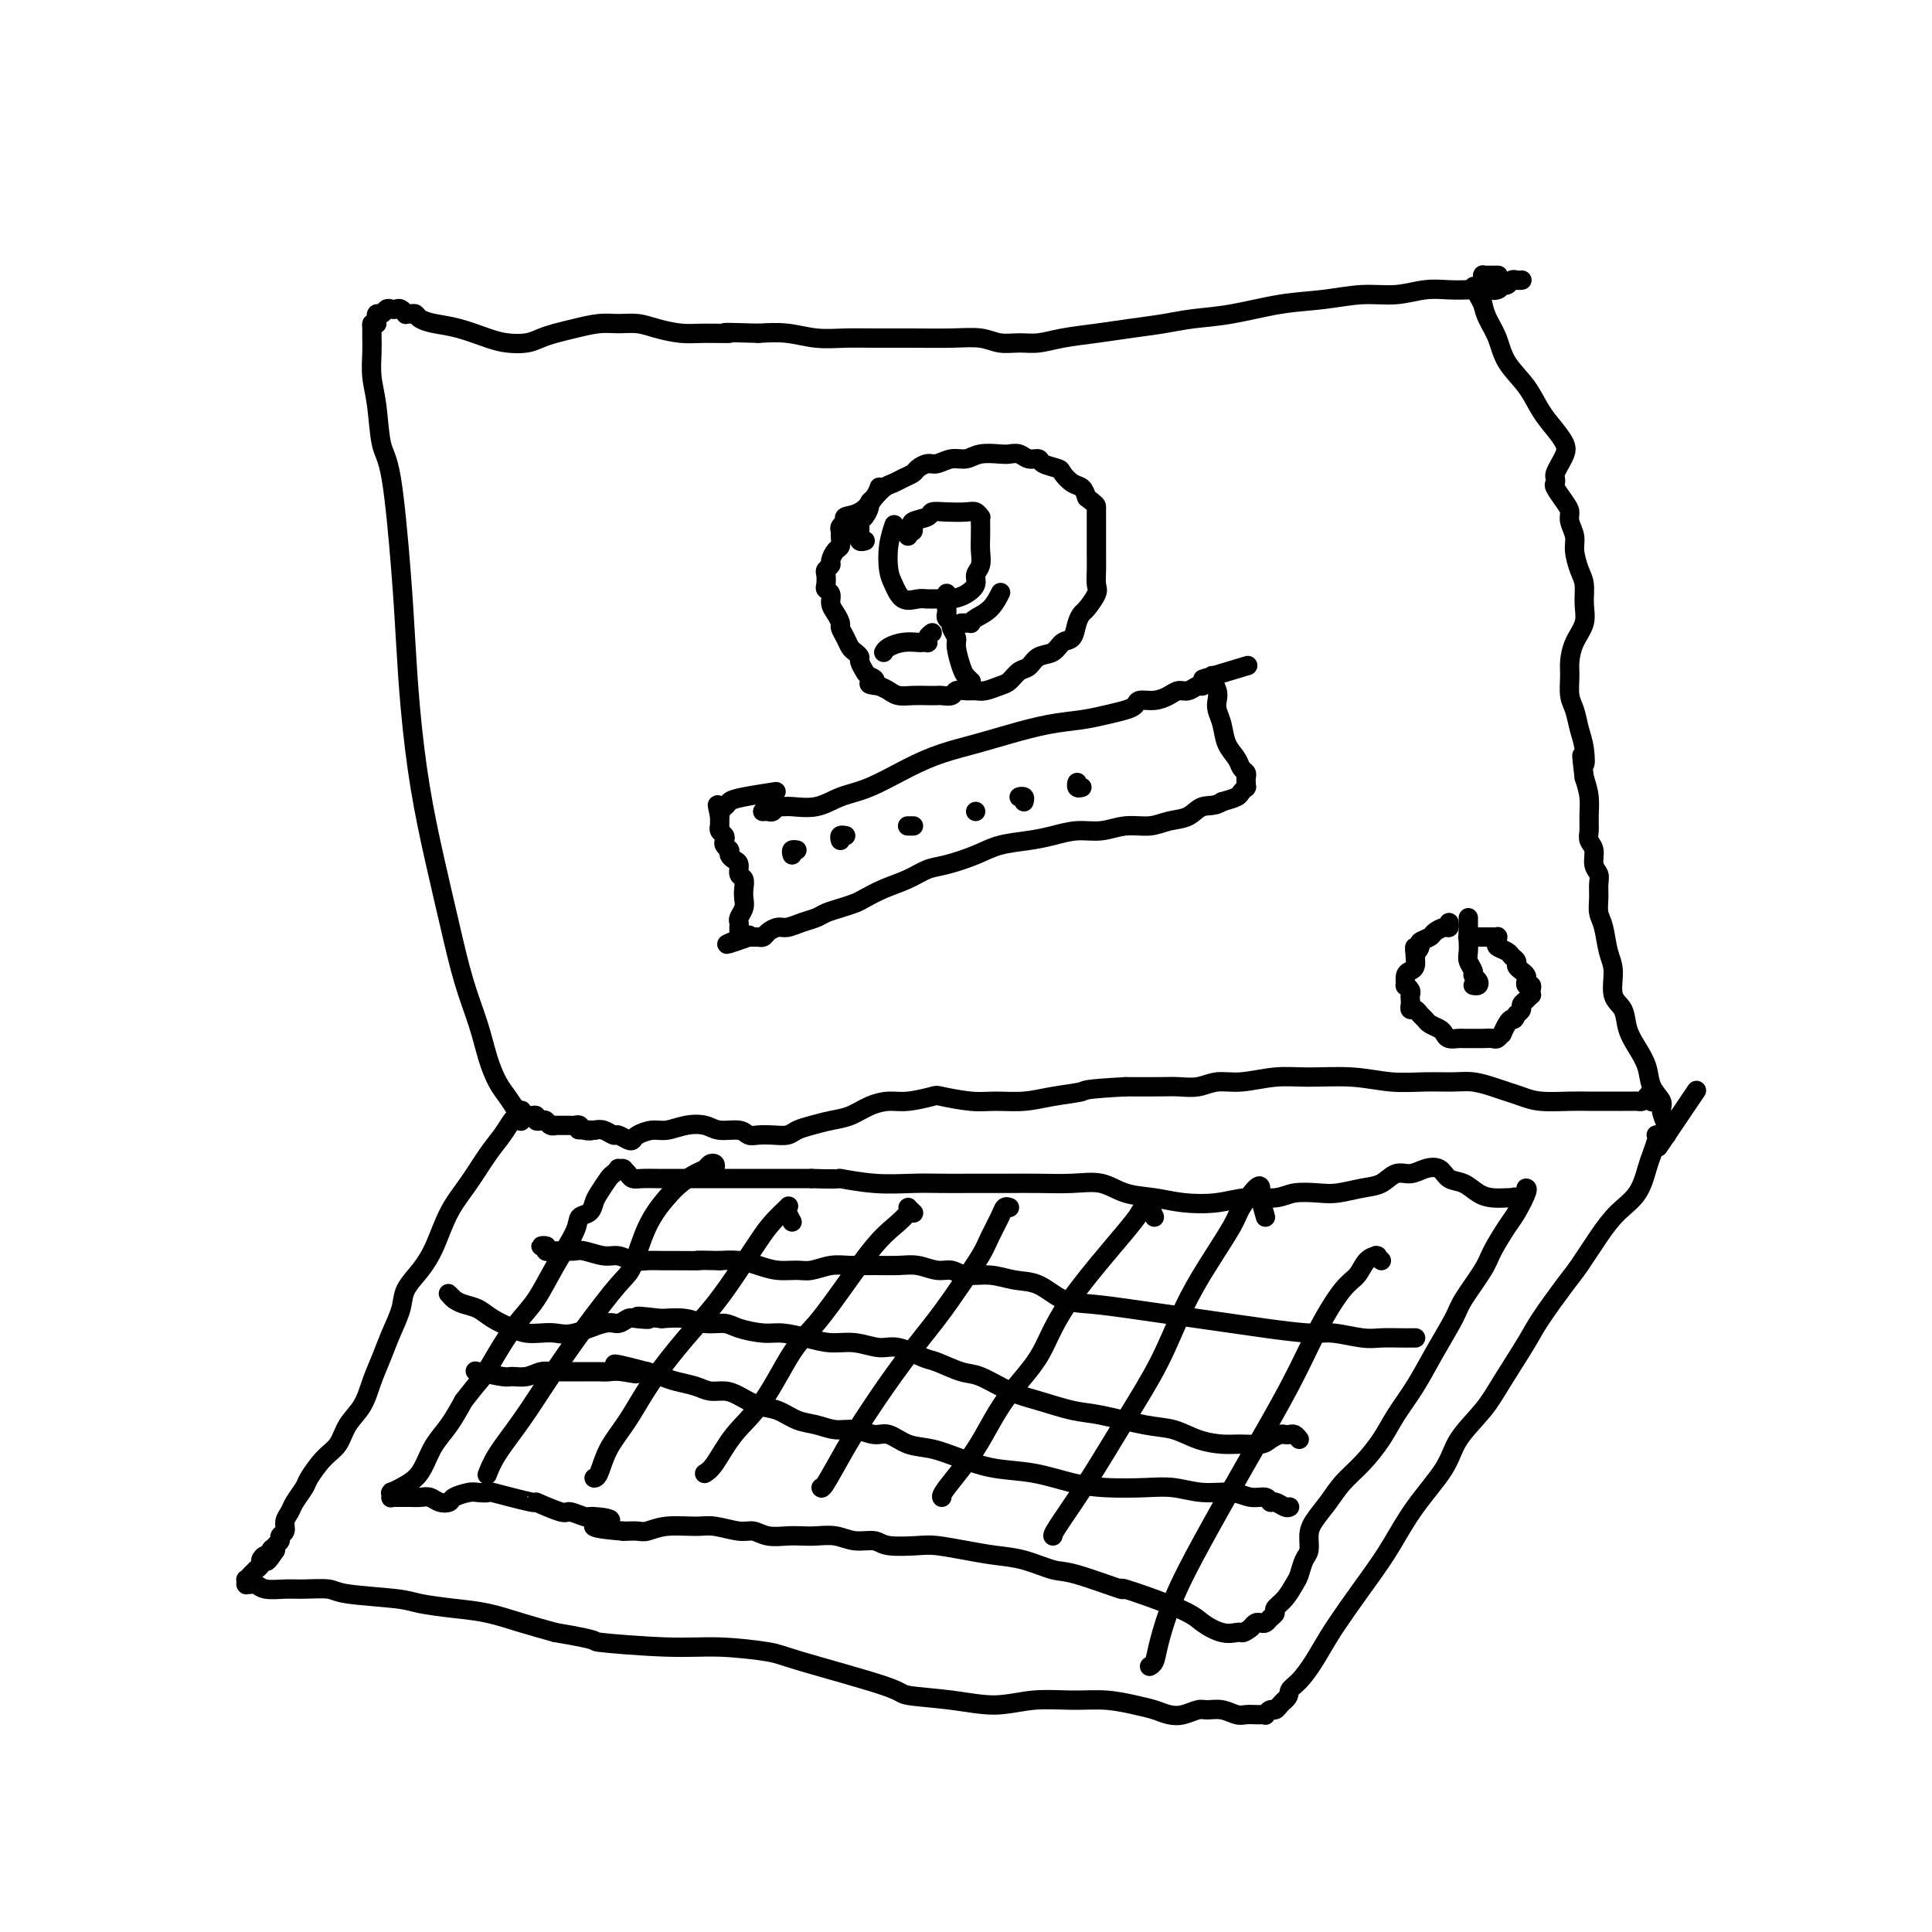 <svg viewBox='0 0 400 400' version='1.1' xmlns='http://www.w3.org/2000/svg' xmlns:xlink='http://www.w3.org/1999/xlink'><g fill='none' stroke='#000000' stroke-width='4' stroke-linecap='round' stroke-linejoin='round'><path d='M315,58c0.089,-0.009 0.178,-0.017 0,0c-0.178,0.017 -0.623,0.061 -1,0c-0.377,-0.061 -0.684,-0.227 -1,0c-0.316,0.227 -0.639,0.845 -1,1c-0.361,0.155 -0.759,-0.154 -1,0c-0.241,0.154 -0.324,0.772 -1,1c-0.676,0.228 -1.946,0.065 -3,0c-1.054,-0.065 -1.892,-0.032 -3,0c-1.108,0.032 -2.484,0.064 -4,0c-1.516,-0.064 -3.170,-0.226 -5,0c-1.830,0.226 -3.834,0.838 -6,1c-2.166,0.162 -4.493,-0.125 -7,0c-2.507,0.125 -5.193,0.663 -8,1c-2.807,0.337 -5.736,0.471 -9,1c-3.264,0.529 -6.863,1.451 -10,2c-3.137,0.549 -5.812,0.724 -8,1c-2.188,0.276 -3.891,0.652 -6,1c-2.109,0.348 -4.626,0.667 -7,1c-2.374,0.333 -4.606,0.679 -7,1c-2.394,0.321 -4.950,0.618 -7,1c-2.050,0.382 -3.595,0.848 -5,1c-1.405,0.152 -2.669,-0.012 -4,0c-1.331,0.012 -2.728,0.199 -4,0c-1.272,-0.199 -2.418,-0.786 -4,-1c-1.582,-0.214 -3.601,-0.056 -6,0c-2.399,0.056 -5.179,0.011 -8,0c-2.821,-0.011 -5.684,0.011 -8,0c-2.316,-0.011 -4.085,-0.054 -6,0c-1.915,0.054 -3.977,0.207 -6,0c-2.023,-0.207 -4.007,-0.773 -6,-1c-1.993,-0.227 -3.997,-0.113 -6,0'/><path d='M157,69c-10.091,-0.306 -6.320,-0.072 -6,0c0.320,0.072 -2.812,-0.019 -5,0c-2.188,0.019 -3.430,0.148 -5,0c-1.570,-0.148 -3.466,-0.573 -5,-1c-1.534,-0.427 -2.707,-0.858 -4,-1c-1.293,-0.142 -2.706,0.003 -4,0c-1.294,-0.003 -2.470,-0.155 -4,0c-1.530,0.155 -3.413,0.616 -5,1c-1.587,0.384 -2.876,0.689 -4,1c-1.124,0.311 -2.081,0.627 -3,1c-0.919,0.373 -1.800,0.805 -3,1c-1.200,0.195 -2.721,0.155 -4,0c-1.279,-0.155 -2.318,-0.423 -4,-1c-1.682,-0.577 -4.009,-1.461 -6,-2c-1.991,-0.539 -3.648,-0.733 -5,-1c-1.352,-0.267 -2.400,-0.606 -3,-1c-0.600,-0.394 -0.752,-0.841 -1,-1c-0.248,-0.159 -0.591,-0.029 -1,0c-0.409,0.029 -0.883,-0.045 -1,0c-0.117,0.045 0.123,0.207 0,0c-0.123,-0.207 -0.610,-0.783 -1,-1c-0.390,-0.217 -0.683,-0.073 -1,0c-0.317,0.073 -0.659,0.076 -1,0c-0.341,-0.076 -0.680,-0.230 -1,0c-0.320,0.230 -0.622,0.845 -1,1c-0.378,0.155 -0.833,-0.151 -1,0c-0.167,0.151 -0.045,0.759 0,1c0.045,0.241 0.012,0.116 0,0c-0.012,-0.116 -0.003,-0.224 0,0c0.003,0.224 0.001,0.778 0,1c-0.001,0.222 -0.000,0.111 0,0'/><path d='M78,67c-0.691,0.403 -0.917,-0.088 -1,0c-0.083,0.088 -0.022,0.756 0,1c0.022,0.244 0.006,0.065 0,0c-0.006,-0.065 -0.002,-0.018 0,0c0.002,0.018 0.000,0.005 0,0c-0.000,-0.005 -0.000,-0.001 0,0c0.000,0.001 0.000,0.001 0,0c-0.000,-0.001 -0.000,-0.001 0,0c0.000,0.001 0.000,0.004 0,0c-0.000,-0.004 -0.000,-0.013 0,0c0.000,0.013 0.000,0.049 0,0c-0.000,-0.049 -0.001,-0.184 0,0c0.001,0.184 0.003,0.688 0,1c-0.003,0.312 -0.013,0.433 0,1c0.013,0.567 0.048,1.581 0,3c-0.048,1.419 -0.178,3.245 0,5c0.178,1.755 0.664,3.440 1,6c0.336,2.560 0.523,5.997 1,8c0.477,2.003 1.243,2.573 2,7c0.757,4.427 1.504,12.709 2,19c0.496,6.291 0.741,10.589 1,15c0.259,4.411 0.533,8.935 1,14c0.467,5.065 1.126,10.670 2,16c0.874,5.330 1.963,10.385 3,15c1.037,4.615 2.021,8.790 3,13c0.979,4.210 1.953,8.454 3,12c1.047,3.546 2.167,6.395 3,9c0.833,2.605 1.378,4.966 2,7c0.622,2.034 1.321,3.740 2,5c0.679,1.260 1.337,2.074 2,3c0.663,0.926 1.332,1.963 2,3'/><path d='M107,230c1.702,4.177 0.456,1.118 0,0c-0.456,-1.118 -0.122,-0.296 0,0c0.122,0.296 0.033,0.065 0,0c-0.033,-0.065 -0.009,0.035 0,0c0.009,-0.035 0.002,-0.206 0,0c-0.002,0.206 -0.001,0.787 0,1c0.001,0.213 0.000,0.057 0,0c-0.000,-0.057 -0.000,-0.015 0,0c0.000,0.015 0.000,0.004 0,0c-0.000,-0.004 -0.000,-0.001 0,0c0.000,0.001 0.000,0.000 0,0c-0.000,-0.000 -0.000,-0.000 0,0c0.000,0.000 0.000,0.000 0,0c-0.000,-0.000 -0.000,-0.000 0,0c0.000,0.000 0.000,0.000 0,0c-0.000,-0.000 -0.000,-0.000 0,0c0.000,0.000 0.000,0.000 0,0c-0.000,-0.000 -0.000,-0.000 0,0c0.000,0.000 0.000,0.000 0,0c-0.000,-0.000 -0.000,-0.000 0,0c0.000,0.000 0.000,0.000 0,0c-0.000,-0.000 -0.000,-0.000 0,0c0.000,0.000 0.000,0.000 0,0c-0.000,-0.000 -0.000,-0.000 0,0c0.000,0.000 0.000,0.000 0,0c-0.000,-0.000 -0.000,-0.000 0,0c0.000,0.000 0.000,0.000 0,0c0.000,-0.000 -0.000,-0.000 0,0c0.000,0.000 0.000,0.000 0,0c0.000,-0.000 -0.000,0.000 0,0c0.000,0.000 0.000,0.000 0,0'/><path d='M107,231c0.000,0.155 0.001,0.041 0,0c-0.001,-0.041 -0.003,-0.010 0,0c0.003,0.010 0.009,-0.003 0,0c-0.009,0.003 -0.035,0.021 0,0c0.035,-0.021 0.131,-0.082 0,0c-0.131,0.082 -0.489,0.308 -1,1c-0.511,0.692 -1.176,1.850 -2,3c-0.824,1.150 -1.809,2.292 -3,4c-1.191,1.708 -2.589,3.983 -4,6c-1.411,2.017 -2.835,3.777 -4,6c-1.165,2.223 -2.069,4.908 -3,7c-0.931,2.092 -1.887,3.591 -3,5c-1.113,1.409 -2.381,2.728 -3,4c-0.619,1.272 -0.587,2.496 -1,4c-0.413,1.504 -1.269,3.286 -2,5c-0.731,1.714 -1.336,3.358 -2,5c-0.664,1.642 -1.388,3.281 -2,5c-0.612,1.719 -1.113,3.518 -2,5c-0.887,1.482 -2.159,2.647 -3,4c-0.841,1.353 -1.251,2.894 -2,4c-0.749,1.106 -1.835,1.777 -3,3c-1.165,1.223 -2.407,2.999 -3,4c-0.593,1.001 -0.536,1.228 -1,2c-0.464,0.772 -1.449,2.091 -2,3c-0.551,0.909 -0.668,1.409 -1,2c-0.332,0.591 -0.877,1.271 -1,2c-0.123,0.729 0.177,1.505 0,2c-0.177,0.495 -0.831,0.710 -1,1c-0.169,0.290 0.147,0.655 0,1c-0.147,0.345 -0.756,0.670 -1,1c-0.244,0.330 -0.122,0.665 0,1'/><path d='M57,321c-3.023,4.577 -1.579,1.019 -1,0c0.579,-1.019 0.295,0.502 0,1c-0.295,0.498 -0.600,-0.025 -1,0c-0.400,0.025 -0.896,0.599 -1,1c-0.104,0.401 0.183,0.628 0,1c-0.183,0.372 -0.838,0.888 -1,1c-0.162,0.112 0.167,-0.181 0,0c-0.167,0.181 -0.829,0.837 -1,1c-0.171,0.163 0.150,-0.167 0,0c-0.150,0.167 -0.772,0.829 -1,1c-0.228,0.171 -0.061,-0.150 0,0c0.061,0.150 0.016,0.772 0,1c-0.016,0.228 -0.004,0.061 0,0c0.004,-0.061 0.000,-0.016 0,0c-0.000,0.016 0.003,0.005 0,0c-0.003,-0.005 -0.012,-0.002 0,0c0.012,0.002 0.046,0.004 0,0c-0.046,-0.004 -0.172,-0.015 0,0c0.172,0.015 0.641,0.057 1,0c0.359,-0.057 0.607,-0.212 1,0c0.393,0.212 0.931,0.792 2,1c1.069,0.208 2.671,0.045 4,0c1.329,-0.045 2.386,0.029 4,0c1.614,-0.029 3.784,-0.162 5,0c1.216,0.162 1.478,0.620 4,1c2.522,0.380 7.306,0.682 10,1c2.694,0.318 3.299,0.651 5,1c1.701,0.349 4.497,0.712 7,1c2.503,0.288 4.712,0.501 7,1c2.288,0.499 4.654,1.286 7,2c2.346,0.714 4.673,1.357 7,2'/><path d='M115,338c10.609,1.781 7.132,1.734 9,2c1.868,0.266 9.079,0.845 14,1c4.921,0.155 7.550,-0.113 11,0c3.450,0.113 7.722,0.607 10,1c2.278,0.393 2.564,0.684 7,2c4.436,1.316 13.023,3.655 17,5c3.977,1.345 3.345,1.695 5,2c1.655,0.305 5.595,0.564 9,1c3.405,0.436 6.273,1.048 9,1c2.727,-0.048 5.314,-0.756 8,-1c2.686,-0.244 5.471,-0.023 8,0c2.529,0.023 4.802,-0.150 7,0c2.198,0.150 4.322,0.625 6,1c1.678,0.375 2.910,0.651 4,1c1.090,0.349 2.038,0.772 3,1c0.962,0.228 1.938,0.261 3,0c1.062,-0.261 2.210,-0.816 3,-1c0.790,-0.184 1.223,0.003 2,0c0.777,-0.003 1.896,-0.197 3,0c1.104,0.197 2.191,0.785 3,1c0.809,0.215 1.340,0.058 2,0c0.660,-0.058 1.449,-0.016 2,0c0.551,0.016 0.865,0.005 1,0c0.135,-0.005 0.092,-0.005 0,0c-0.092,0.005 -0.232,0.016 0,0c0.232,-0.016 0.836,-0.060 1,0c0.164,0.060 -0.111,0.223 0,0c0.111,-0.223 0.607,-0.833 1,-1c0.393,-0.167 0.683,0.109 1,0c0.317,-0.109 0.662,-0.603 1,-1c0.338,-0.397 0.669,-0.699 1,-1'/><path d='M266,352c1.072,-0.844 0.753,-1.455 1,-2c0.247,-0.545 1.059,-1.026 2,-2c0.941,-0.974 2.011,-2.442 3,-4c0.989,-1.558 1.896,-3.208 3,-5c1.104,-1.792 2.404,-3.728 4,-6c1.596,-2.272 3.489,-4.882 5,-7c1.511,-2.118 2.642,-3.745 4,-6c1.358,-2.255 2.945,-5.138 5,-8c2.055,-2.862 4.578,-5.704 6,-8c1.422,-2.296 1.743,-4.046 3,-6c1.257,-1.954 3.450,-4.113 5,-6c1.550,-1.887 2.458,-3.503 4,-6c1.542,-2.497 3.717,-5.875 5,-8c1.283,-2.125 1.672,-2.998 3,-5c1.328,-2.002 3.595,-5.132 5,-7c1.405,-1.868 1.949,-2.475 3,-4c1.051,-1.525 2.610,-3.969 4,-6c1.390,-2.031 2.611,-3.651 4,-5c1.389,-1.349 2.947,-2.428 4,-4c1.053,-1.572 1.602,-3.637 2,-5c0.398,-1.363 0.645,-2.026 1,-3c0.355,-0.974 0.817,-2.261 1,-3c0.183,-0.739 0.088,-0.930 0,-1c-0.088,-0.070 -0.167,-0.019 0,0c0.167,0.019 0.581,0.005 1,0c0.419,-0.005 0.844,-0.001 1,0c0.156,0.001 0.042,0.000 0,0c-0.042,-0.000 -0.011,-0.000 0,0c0.011,0.000 0.003,0.000 0,0c-0.003,-0.000 -0.002,-0.000 0,0'/><path d='M345,235c12.221,-18.100 3.275,-4.849 0,0c-3.275,4.849 -0.877,1.295 0,0c0.877,-1.295 0.235,-0.333 0,0c-0.235,0.333 -0.063,0.037 0,0c0.063,-0.037 0.018,0.185 0,0c-0.018,-0.185 -0.009,-0.777 0,-1c0.009,-0.223 0.018,-0.075 0,0c-0.018,0.075 -0.064,0.079 0,0c0.064,-0.079 0.239,-0.239 0,-1c-0.239,-0.761 -0.893,-2.121 -1,-3c-0.107,-0.879 0.332,-1.277 0,-2c-0.332,-0.723 -1.436,-1.772 -2,-3c-0.564,-1.228 -0.590,-2.633 -1,-4c-0.410,-1.367 -1.205,-2.694 -2,-4c-0.795,-1.306 -1.589,-2.592 -2,-4c-0.411,-1.408 -0.439,-2.940 -1,-4c-0.561,-1.060 -1.657,-1.648 -2,-3c-0.343,-1.352 0.066,-3.467 0,-5c-0.066,-1.533 -0.606,-2.483 -1,-4c-0.394,-1.517 -0.640,-3.600 -1,-5c-0.360,-1.400 -0.832,-2.117 -1,-3c-0.168,-0.883 -0.030,-1.931 0,-3c0.030,-1.069 -0.048,-2.159 0,-3c0.048,-0.841 0.223,-1.432 0,-2c-0.223,-0.568 -0.845,-1.113 -1,-2c-0.155,-0.887 0.155,-2.116 0,-3c-0.155,-0.884 -0.776,-1.422 -1,-2c-0.224,-0.578 -0.050,-1.196 0,-2c0.050,-0.804 -0.025,-1.793 0,-3c0.025,-1.207 0.150,-2.630 0,-4c-0.150,-1.370 -0.575,-2.685 -1,-4'/><path d='M328,161c-0.941,-7.509 -0.294,-3.781 0,-3c0.294,0.781 0.237,-1.383 0,-3c-0.237,-1.617 -0.652,-2.686 -1,-4c-0.348,-1.314 -0.627,-2.872 -1,-4c-0.373,-1.128 -0.838,-1.827 -1,-3c-0.162,-1.173 -0.019,-2.820 0,-4c0.019,-1.180 -0.085,-1.895 0,-3c0.085,-1.105 0.360,-2.602 1,-4c0.640,-1.398 1.646,-2.699 2,-4c0.354,-1.301 0.058,-2.602 0,-4c-0.058,-1.398 0.124,-2.892 0,-4c-0.124,-1.108 -0.555,-1.830 -1,-3c-0.445,-1.170 -0.906,-2.787 -1,-4c-0.094,-1.213 0.177,-2.020 0,-3c-0.177,-0.980 -0.804,-2.132 -1,-3c-0.196,-0.868 0.039,-1.451 0,-2c-0.039,-0.549 -0.351,-1.063 -1,-2c-0.649,-0.937 -1.635,-2.295 -2,-3c-0.365,-0.705 -0.108,-0.755 0,-1c0.108,-0.245 0.069,-0.684 0,-1c-0.069,-0.316 -0.167,-0.510 0,-1c0.167,-0.490 0.600,-1.277 1,-2c0.400,-0.723 0.769,-1.382 1,-2c0.231,-0.618 0.325,-1.196 0,-2c-0.325,-0.804 -1.070,-1.835 -2,-3c-0.930,-1.165 -2.046,-2.465 -3,-4c-0.954,-1.535 -1.747,-3.306 -3,-5c-1.253,-1.694 -2.965,-3.310 -4,-5c-1.035,-1.690 -1.394,-3.455 -2,-5c-0.606,-1.545 -1.459,-2.870 -2,-4c-0.541,-1.130 -0.771,-2.065 -1,-3'/><path d='M307,63c-2.917,-5.426 -1.710,-3.492 -1,-3c0.710,0.492 0.922,-0.456 1,-1c0.078,-0.544 0.021,-0.682 0,-1c-0.021,-0.318 -0.006,-0.817 0,-1c0.006,-0.183 0.001,-0.049 0,0c-0.001,0.049 -0.000,0.013 0,0c0.000,-0.013 0.000,-0.004 0,0c-0.000,0.004 -0.000,0.001 0,0c0.000,-0.001 0.000,-0.000 0,0c-0.000,0.000 -0.000,0.000 0,0c0.000,-0.000 0.000,-0.000 0,0c-0.000,0.000 -0.001,0.000 0,0c0.001,-0.000 0.002,-0.000 0,0c-0.002,0.000 -0.007,0.000 0,0c0.007,-0.000 0.027,-0.000 0,0c-0.027,0.000 -0.100,0.000 0,0c0.100,-0.000 0.373,-0.000 1,0c0.627,0.000 1.608,0.000 2,0c0.392,-0.000 0.196,-0.000 0,0'/><path d='M342,228c0.000,-0.033 0.001,-0.066 0,0c-0.001,0.066 -0.003,0.231 0,0c0.003,-0.231 0.012,-0.857 0,-1c-0.012,-0.143 -0.045,0.196 0,0c0.045,-0.196 0.167,-0.928 0,-1c-0.167,-0.072 -0.625,0.517 -1,1c-0.375,0.483 -0.669,0.862 -1,1c-0.331,0.138 -0.700,0.037 -1,0c-0.300,-0.037 -0.531,-0.010 -1,0c-0.469,0.010 -1.174,0.004 -2,0c-0.826,-0.004 -1.771,-0.004 -3,0c-1.229,0.004 -2.741,0.012 -4,0c-1.259,-0.012 -2.265,-0.044 -4,0c-1.735,0.044 -4.200,0.166 -6,0c-1.800,-0.166 -2.934,-0.619 -4,-1c-1.066,-0.381 -2.064,-0.691 -3,-1c-0.936,-0.309 -1.808,-0.618 -3,-1c-1.192,-0.382 -2.702,-0.838 -4,-1c-1.298,-0.162 -2.383,-0.029 -4,0c-1.617,0.029 -3.767,-0.046 -6,0c-2.233,0.046 -4.550,0.212 -7,0c-2.450,-0.212 -5.033,-0.804 -8,-1c-2.967,-0.196 -6.320,0.004 -9,0c-2.680,-0.004 -4.688,-0.211 -7,0c-2.312,0.211 -4.927,0.841 -7,1c-2.073,0.159 -3.605,-0.154 -5,0c-1.395,0.154 -2.652,0.773 -4,1c-1.348,0.227 -2.786,0.061 -4,0c-1.214,-0.061 -2.204,-0.017 -4,0c-1.796,0.017 -4.398,0.009 -7,0'/><path d='M233,225c-9.021,0.492 -8.073,0.721 -9,1c-0.927,0.279 -3.731,0.607 -6,1c-2.269,0.393 -4.005,0.850 -6,1c-1.995,0.150 -4.249,-0.009 -6,0c-1.751,0.009 -2.999,0.184 -5,0c-2.001,-0.184 -4.754,-0.727 -6,-1c-1.246,-0.273 -0.983,-0.277 -2,0c-1.017,0.277 -3.314,0.834 -5,1c-1.686,0.166 -2.762,-0.057 -4,0c-1.238,0.057 -2.639,0.396 -4,1c-1.361,0.604 -2.681,1.472 -4,2c-1.319,0.528 -2.635,0.716 -4,1c-1.365,0.284 -2.778,0.664 -4,1c-1.222,0.336 -2.253,0.627 -3,1c-0.747,0.373 -1.209,0.828 -2,1c-0.791,0.172 -1.909,0.061 -3,0c-1.091,-0.061 -2.153,-0.072 -3,0c-0.847,0.072 -1.478,0.229 -2,0c-0.522,-0.229 -0.933,-0.842 -2,-1c-1.067,-0.158 -2.788,0.139 -4,0c-1.212,-0.139 -1.915,-0.714 -3,-1c-1.085,-0.286 -2.553,-0.283 -4,0c-1.447,0.283 -2.873,0.848 -4,1c-1.127,0.152 -1.955,-0.107 -3,0c-1.045,0.107 -2.307,0.580 -3,1c-0.693,0.420 -0.819,0.788 -1,1c-0.181,0.212 -0.419,0.267 -1,0c-0.581,-0.267 -1.506,-0.855 -2,-1c-0.494,-0.145 -0.556,0.153 -1,0c-0.444,-0.153 -1.270,-0.758 -2,-1c-0.730,-0.242 -1.365,-0.121 -2,0'/><path d='M123,234c-5.902,-0.171 -2.156,-0.098 -1,0c1.156,0.098 -0.276,0.223 -1,0c-0.724,-0.223 -0.739,-0.792 -1,-1c-0.261,-0.208 -0.766,-0.055 -1,0c-0.234,0.055 -0.195,0.011 -1,0c-0.805,-0.011 -2.453,0.011 -3,0c-0.547,-0.011 0.007,-0.054 0,0c-0.007,0.054 -0.576,0.207 -1,0c-0.424,-0.207 -0.705,-0.773 -1,-1c-0.295,-0.227 -0.605,-0.113 -1,0c-0.395,0.113 -0.877,0.227 -1,0c-0.123,-0.227 0.112,-0.793 0,-1c-0.112,-0.207 -0.570,-0.054 -1,0c-0.430,0.054 -0.833,0.011 -1,0c-0.167,-0.011 -0.097,0.011 0,0c0.097,-0.011 0.222,-0.056 0,0c-0.222,0.056 -0.792,0.211 -1,0c-0.208,-0.211 -0.056,-0.789 0,-1c0.056,-0.211 0.015,-0.057 0,0c-0.015,0.057 -0.004,0.015 0,0c0.004,-0.015 0.001,-0.004 0,0c-0.001,0.004 -0.001,0.002 0,0'/><path d='M179,112c0.113,-0.032 0.226,-0.064 0,0c-0.226,0.064 -0.793,0.225 -1,0c-0.207,-0.225 -0.056,-0.834 0,-1c0.056,-0.166 0.018,0.111 0,0c-0.018,-0.111 -0.015,-0.611 0,-1c0.015,-0.389 0.042,-0.668 0,-1c-0.042,-0.332 -0.153,-0.718 0,-1c0.153,-0.282 0.569,-0.461 1,-1c0.431,-0.539 0.878,-1.440 1,-2c0.122,-0.560 -0.081,-0.780 0,-1c0.081,-0.220 0.445,-0.440 1,-1c0.555,-0.560 1.299,-1.459 2,-2c0.701,-0.541 1.357,-0.723 2,-1c0.643,-0.277 1.274,-0.647 2,-1c0.726,-0.353 1.548,-0.687 2,-1c0.452,-0.313 0.533,-0.605 1,-1c0.467,-0.395 1.320,-0.894 2,-1c0.680,-0.106 1.187,0.182 2,0c0.813,-0.182 1.933,-0.833 3,-1c1.067,-0.167 2.082,0.150 3,0c0.918,-0.150 1.740,-0.768 3,-1c1.260,-0.232 2.958,-0.077 4,0c1.042,0.077 1.429,0.076 2,0c0.571,-0.076 1.327,-0.227 2,0c0.673,0.227 1.265,0.833 2,1c0.735,0.167 1.614,-0.106 2,0c0.386,0.106 0.278,0.591 1,1c0.722,0.409 2.274,0.742 3,1c0.726,0.258 0.628,0.440 1,1c0.372,0.560 1.216,1.497 2,2c0.784,0.503 1.510,0.572 2,1c0.490,0.428 0.745,1.214 1,2'/><path d='M225,103c2.000,1.591 2.000,1.570 2,2c0.000,0.430 0.000,1.311 0,2c-0.000,0.689 -0.001,1.186 0,2c0.001,0.814 0.002,1.946 0,3c-0.002,1.054 -0.007,2.030 0,3c0.007,0.970 0.027,1.933 0,3c-0.027,1.067 -0.102,2.238 0,3c0.102,0.762 0.379,1.115 0,2c-0.379,0.885 -1.414,2.302 -2,3c-0.586,0.698 -0.722,0.677 -1,1c-0.278,0.323 -0.697,0.988 -1,2c-0.303,1.012 -0.490,2.369 -1,3c-0.510,0.631 -1.344,0.535 -2,1c-0.656,0.465 -1.135,1.490 -2,2c-0.865,0.510 -2.118,0.503 -3,1c-0.882,0.497 -1.395,1.496 -2,2c-0.605,0.504 -1.303,0.513 -2,1c-0.697,0.487 -1.394,1.451 -2,2c-0.606,0.549 -1.122,0.682 -2,1c-0.878,0.318 -2.118,0.821 -3,1c-0.882,0.179 -1.406,0.034 -2,0c-0.594,-0.034 -1.258,0.043 -2,0c-0.742,-0.043 -1.563,-0.208 -2,0c-0.437,0.208 -0.490,0.788 -1,1c-0.510,0.212 -1.477,0.058 -2,0c-0.523,-0.058 -0.601,-0.018 -1,0c-0.399,0.018 -1.118,0.016 -2,0c-0.882,-0.016 -1.927,-0.046 -3,0c-1.073,0.046 -2.173,0.166 -3,0c-0.827,-0.166 -1.379,-0.619 -2,-1c-0.621,-0.381 -1.310,-0.691 -2,-1'/><path d='M182,142c-3.581,-0.329 -1.533,-0.651 -1,-1c0.533,-0.349 -0.449,-0.724 -1,-1c-0.551,-0.276 -0.673,-0.455 -1,-1c-0.327,-0.545 -0.861,-1.458 -1,-2c-0.139,-0.542 0.116,-0.712 0,-1c-0.116,-0.288 -0.605,-0.692 -1,-1c-0.395,-0.308 -0.697,-0.519 -1,-1c-0.303,-0.481 -0.607,-1.231 -1,-2c-0.393,-0.769 -0.875,-1.558 -1,-2c-0.125,-0.442 0.106,-0.538 0,-1c-0.106,-0.462 -0.550,-1.288 -1,-2c-0.450,-0.712 -0.905,-1.308 -1,-2c-0.095,-0.692 0.170,-1.481 0,-2c-0.170,-0.519 -0.774,-0.769 -1,-1c-0.226,-0.231 -0.076,-0.442 0,-1c0.076,-0.558 0.076,-1.463 0,-2c-0.076,-0.537 -0.227,-0.706 0,-1c0.227,-0.294 0.831,-0.712 1,-1c0.169,-0.288 -0.098,-0.444 0,-1c0.098,-0.556 0.561,-1.511 1,-2c0.439,-0.489 0.854,-0.512 1,-1c0.146,-0.488 0.023,-1.441 0,-2c-0.023,-0.559 0.055,-0.726 0,-1c-0.055,-0.274 -0.243,-0.657 0,-1c0.243,-0.343 0.916,-0.646 1,-1c0.084,-0.354 -0.422,-0.761 0,-1c0.422,-0.239 1.773,-0.312 3,-1c1.227,-0.688 2.330,-1.993 3,-3c0.670,-1.007 0.906,-1.716 1,-2c0.094,-0.284 0.047,-0.142 0,0'/><path d='M188,111c-0.115,-0.455 -0.230,-0.909 0,-1c0.230,-0.091 0.805,0.183 1,0c0.195,-0.183 0.012,-0.823 0,-1c-0.012,-0.177 0.148,0.110 0,0c-0.148,-0.110 -0.605,-0.618 0,-1c0.605,-0.382 2.270,-0.639 3,-1c0.730,-0.361 0.525,-0.825 1,-1c0.475,-0.175 1.630,-0.061 3,0c1.370,0.061 2.956,0.070 4,0c1.044,-0.070 1.548,-0.220 2,0c0.452,0.220 0.853,0.810 1,1c0.147,0.190 0.041,-0.020 0,0c-0.041,0.020 -0.015,0.270 0,1c0.015,0.730 0.019,1.938 0,3c-0.019,1.062 -0.063,1.976 0,3c0.063,1.024 0.232,2.159 0,3c-0.232,0.841 -0.867,1.388 -1,2c-0.133,0.612 0.235,1.288 0,2c-0.235,0.712 -1.073,1.458 -2,2c-0.927,0.542 -1.943,0.880 -3,1c-1.057,0.120 -2.157,0.023 -3,0c-0.843,-0.023 -1.431,0.029 -2,0c-0.569,-0.029 -1.120,-0.138 -2,0c-0.880,0.138 -2.088,0.523 -3,0c-0.912,-0.523 -1.526,-1.955 -2,-3c-0.474,-1.045 -0.807,-1.703 -1,-3c-0.193,-1.297 -0.244,-3.234 0,-5c0.244,-1.766 0.784,-3.362 1,-4c0.216,-0.638 0.108,-0.319 0,0'/><path d='M196,123c0.000,-0.128 0.000,-0.256 0,0c-0.000,0.256 -0.001,0.894 0,1c0.001,0.106 0.004,-0.322 0,0c-0.004,0.322 -0.016,1.395 0,2c0.016,0.605 0.061,0.743 0,1c-0.061,0.257 -0.227,0.633 0,1c0.227,0.367 0.849,0.724 1,1c0.151,0.276 -0.167,0.469 0,1c0.167,0.531 0.819,1.400 1,2c0.181,0.600 -0.109,0.931 0,2c0.109,1.069 0.618,2.875 1,4c0.382,1.125 0.639,1.570 1,2c0.361,0.430 0.828,0.847 1,1c0.172,0.153 0.049,0.044 0,0c-0.049,-0.044 -0.025,-0.022 0,0'/><path d='M199,129c0.307,0.005 0.613,0.011 1,0c0.387,-0.011 0.853,-0.038 1,0c0.147,0.038 -0.027,0.143 0,0c0.027,-0.143 0.255,-0.533 1,-1c0.745,-0.467 2.008,-1.010 3,-2c0.992,-0.990 1.712,-2.426 2,-3c0.288,-0.574 0.144,-0.287 0,0'/><path d='M193,131c-0.415,0.310 -0.831,0.619 -1,1c-0.169,0.381 -0.092,0.833 0,1c0.092,0.167 0.200,0.047 0,0c-0.200,-0.047 -0.709,-0.023 -1,0c-0.291,0.023 -0.365,0.045 -1,0c-0.635,-0.045 -1.830,-0.156 -3,0c-1.170,0.156 -2.314,0.578 -3,1c-0.686,0.422 -0.916,0.844 -1,1c-0.084,0.156 -0.024,0.044 0,0c0.024,-0.044 0.012,-0.022 0,0'/><path d='M158,168c-0.089,0.008 -0.179,0.016 0,0c0.179,-0.016 0.626,-0.057 1,0c0.374,0.057 0.676,0.213 1,0c0.324,-0.213 0.672,-0.796 1,-1c0.328,-0.204 0.636,-0.031 1,0c0.364,0.031 0.784,-0.081 2,0c1.216,0.081 3.229,0.356 5,0c1.771,-0.356 3.301,-1.341 5,-2c1.699,-0.659 3.568,-0.991 6,-2c2.432,-1.009 5.429,-2.694 8,-4c2.571,-1.306 4.718,-2.234 7,-3c2.282,-0.766 4.700,-1.371 7,-2c2.300,-0.629 4.482,-1.282 7,-2c2.518,-0.718 5.372,-1.502 8,-2c2.628,-0.498 5.031,-0.712 7,-1c1.969,-0.288 3.503,-0.651 5,-1c1.497,-0.349 2.957,-0.685 4,-1c1.043,-0.315 1.669,-0.610 2,-1c0.331,-0.390 0.368,-0.874 1,-1c0.632,-0.126 1.861,0.106 3,0c1.139,-0.106 2.189,-0.549 3,-1c0.811,-0.451 1.383,-0.909 2,-1c0.617,-0.091 1.279,0.187 2,0c0.721,-0.187 1.500,-0.838 2,-1c0.500,-0.162 0.723,0.167 1,0c0.277,-0.167 0.610,-0.829 1,-1c0.390,-0.171 0.836,0.150 1,0c0.164,-0.150 0.044,-0.771 0,-1c-0.044,-0.229 -0.013,-0.065 0,0c0.013,0.065 0.006,0.033 0,0'/><path d='M251,140c14.387,-4.332 3.855,-1.161 0,0c-3.855,1.161 -1.033,0.311 0,0c1.033,-0.311 0.277,-0.083 0,0c-0.277,0.083 -0.074,0.023 0,0c0.074,-0.023 0.020,-0.007 0,0c-0.020,0.007 -0.005,0.006 0,0c0.005,-0.006 0.000,-0.017 0,0c-0.000,0.017 0.004,0.063 0,0c-0.004,-0.063 -0.015,-0.235 0,0c0.015,0.235 0.056,0.877 0,1c-0.056,0.123 -0.208,-0.275 0,0c0.208,0.275 0.776,1.221 1,2c0.224,0.779 0.105,1.391 0,2c-0.105,0.609 -0.197,1.213 0,2c0.197,0.787 0.684,1.755 1,3c0.316,1.245 0.463,2.767 1,4c0.537,1.233 1.464,2.176 2,3c0.536,0.824 0.679,1.527 1,2c0.321,0.473 0.818,0.714 1,1c0.182,0.286 0.049,0.616 0,1c-0.049,0.384 -0.013,0.821 0,1c0.013,0.179 0.003,0.101 0,0c-0.003,-0.101 0.000,-0.224 0,0c-0.000,0.224 -0.003,0.795 0,1c0.003,0.205 0.013,0.044 0,0c-0.013,-0.044 -0.051,0.030 0,0c0.051,-0.030 0.189,-0.163 0,0c-0.189,0.163 -0.705,0.621 -1,1c-0.295,0.379 -0.370,0.680 -1,1c-0.630,0.320 -1.815,0.660 -3,1'/><path d='M253,166c-1.550,1.045 -2.924,0.657 -4,1c-1.076,0.343 -1.855,1.416 -3,2c-1.145,0.584 -2.658,0.677 -4,1c-1.342,0.323 -2.515,0.874 -4,1c-1.485,0.126 -3.284,-0.173 -5,0c-1.716,0.173 -3.351,0.819 -5,1c-1.649,0.181 -3.313,-0.104 -5,0c-1.687,0.104 -3.396,0.595 -5,1c-1.604,0.405 -3.104,0.724 -5,1c-1.896,0.276 -4.190,0.511 -6,1c-1.810,0.489 -3.138,1.233 -5,2c-1.862,0.767 -4.260,1.557 -6,2c-1.740,0.443 -2.821,0.538 -4,1c-1.179,0.462 -2.454,1.290 -4,2c-1.546,0.710 -3.363,1.304 -5,2c-1.637,0.696 -3.095,1.496 -4,2c-0.905,0.504 -1.256,0.712 -2,1c-0.744,0.288 -1.880,0.655 -3,1c-1.120,0.345 -2.225,0.666 -3,1c-0.775,0.334 -1.220,0.681 -2,1c-0.780,0.319 -1.897,0.611 -3,1c-1.103,0.389 -2.194,0.875 -3,1c-0.806,0.125 -1.326,-0.110 -2,0c-0.674,0.110 -1.500,0.565 -2,1c-0.500,0.435 -0.673,0.849 -1,1c-0.327,0.151 -0.809,0.041 -1,0c-0.191,-0.041 -0.090,-0.011 0,0c0.090,0.011 0.168,0.003 0,0c-0.168,-0.003 -0.584,-0.001 -1,0c-0.416,0.001 -0.833,0.000 -1,0c-0.167,-0.000 -0.083,-0.000 0,0'/><path d='M155,194c-8.287,2.939 -3.005,0.787 -1,0c2.005,-0.787 0.733,-0.210 0,0c-0.733,0.210 -0.929,0.052 -1,0c-0.071,-0.052 -0.019,0.001 0,0c0.019,-0.001 0.005,-0.056 0,0c-0.005,0.056 -0.001,0.222 0,0c0.001,-0.222 -0.001,-0.832 0,-1c0.001,-0.168 0.004,0.107 0,0c-0.004,-0.107 -0.015,-0.595 0,-1c0.015,-0.405 0.056,-0.727 0,-1c-0.056,-0.273 -0.210,-0.497 0,-1c0.210,-0.503 0.784,-1.286 1,-2c0.216,-0.714 0.073,-1.361 0,-2c-0.073,-0.639 -0.075,-1.270 0,-2c0.075,-0.730 0.226,-1.557 0,-2c-0.226,-0.443 -0.831,-0.501 -1,-1c-0.169,-0.499 0.098,-1.440 0,-2c-0.098,-0.560 -0.561,-0.738 -1,-1c-0.439,-0.262 -0.853,-0.609 -1,-1c-0.147,-0.391 -0.025,-0.826 0,-1c0.025,-0.174 -0.045,-0.088 0,0c0.045,0.088 0.204,0.179 0,0c-0.204,-0.179 -0.773,-0.626 -1,-1c-0.227,-0.374 -0.113,-0.675 0,-1c0.113,-0.325 0.227,-0.675 0,-1c-0.227,-0.325 -0.793,-0.626 -1,-1c-0.207,-0.374 -0.056,-0.821 0,-1c0.056,-0.179 0.015,-0.089 0,0c-0.015,0.089 -0.004,0.178 0,0c0.004,-0.178 0.001,-0.622 0,-1c-0.001,-0.378 -0.001,-0.689 0,-1'/><path d='M149,169c-0.928,-4.095 -0.250,-1.833 0,-1c0.250,0.833 0.070,0.238 0,0c-0.070,-0.238 -0.031,-0.119 0,0c0.031,0.119 0.052,0.239 0,0c-0.052,-0.239 -0.178,-0.838 0,-1c0.178,-0.162 0.658,0.114 1,0c0.342,-0.114 0.545,-0.618 1,-1c0.455,-0.382 1.161,-0.641 3,-1c1.839,-0.359 4.811,-0.817 6,-1c1.189,-0.183 0.594,-0.092 0,0'/><path d='M304,191c0.000,-0.488 0.000,-0.976 0,-1c-0.000,-0.024 -0.001,0.416 0,1c0.001,0.584 0.004,1.312 0,2c-0.004,0.688 -0.016,1.336 0,2c0.016,0.664 0.060,1.343 0,2c-0.060,0.657 -0.225,1.290 0,2c0.225,0.710 0.841,1.497 1,2c0.159,0.503 -0.140,0.723 0,1c0.140,0.277 0.718,0.610 1,1c0.282,0.390 0.268,0.836 0,1c-0.268,0.164 -0.791,0.047 -1,0c-0.209,-0.047 -0.105,-0.023 0,0'/><path d='M304,193c0.030,0.423 0.061,0.845 0,1c-0.061,0.155 -0.213,0.041 0,0c0.213,-0.041 0.789,-0.011 1,0c0.211,0.011 0.055,0.003 0,0c-0.055,-0.003 -0.009,-0.001 0,0c0.009,0.001 -0.018,0.000 0,0c0.018,-0.000 0.081,-0.000 0,0c-0.081,0.000 -0.305,0.000 0,0c0.305,-0.000 1.139,-0.001 2,0c0.861,0.001 1.748,0.003 2,0c0.252,-0.003 -0.130,-0.012 0,0c0.130,0.012 0.774,0.045 1,0c0.226,-0.045 0.035,-0.167 0,0c-0.035,0.167 0.086,0.622 0,1c-0.086,0.378 -0.378,0.679 0,1c0.378,0.321 1.424,0.663 2,1c0.576,0.337 0.680,0.668 1,1c0.320,0.332 0.857,0.666 1,1c0.143,0.334 -0.106,0.668 0,1c0.106,0.332 0.568,0.663 1,1c0.432,0.337 0.834,0.682 1,1c0.166,0.318 0.097,0.611 0,1c-0.097,0.389 -0.221,0.874 0,1c0.221,0.126 0.789,-0.107 1,0c0.211,0.107 0.067,0.553 0,1c-0.067,0.447 -0.056,0.893 0,1c0.056,0.107 0.156,-0.126 0,0c-0.156,0.126 -0.568,0.611 -1,1c-0.432,0.389 -0.886,0.682 -1,1c-0.114,0.318 0.110,0.662 0,1c-0.110,0.338 -0.555,0.669 -1,1'/><path d='M314,210c-0.492,1.437 -0.724,1.030 -1,1c-0.276,-0.030 -0.598,0.318 -1,1c-0.402,0.682 -0.884,1.699 -1,2c-0.116,0.301 0.134,-0.116 0,0c-0.134,0.116 -0.652,0.763 -1,1c-0.348,0.237 -0.527,0.064 -1,0c-0.473,-0.064 -1.239,-0.017 -2,0c-0.761,0.017 -1.517,0.005 -2,0c-0.483,-0.005 -0.693,-0.004 -1,0c-0.307,0.004 -0.711,0.012 -1,0c-0.289,-0.012 -0.462,-0.045 -1,0c-0.538,0.045 -1.439,0.167 -2,0c-0.561,-0.167 -0.780,-0.622 -1,-1c-0.220,-0.378 -0.440,-0.680 -1,-1c-0.560,-0.320 -1.460,-0.659 -2,-1c-0.540,-0.341 -0.719,-0.683 -1,-1c-0.281,-0.317 -0.664,-0.610 -1,-1c-0.336,-0.390 -0.626,-0.878 -1,-1c-0.374,-0.122 -0.831,0.122 -1,0c-0.169,-0.122 -0.049,-0.611 0,-1c0.049,-0.389 0.027,-0.677 0,-1c-0.027,-0.323 -0.061,-0.682 0,-1c0.061,-0.318 0.215,-0.596 0,-1c-0.215,-0.404 -0.800,-0.933 -1,-1c-0.200,-0.067 -0.015,0.329 0,0c0.015,-0.329 -0.140,-1.384 0,-2c0.140,-0.616 0.574,-0.794 1,-1c0.426,-0.206 0.846,-0.440 1,-1c0.154,-0.560 0.044,-1.446 0,-2c-0.044,-0.554 -0.022,-0.777 0,-1'/><path d='M293,197c-0.069,-1.808 -0.241,-0.330 0,0c0.241,0.330 0.894,-0.490 1,-1c0.106,-0.510 -0.336,-0.710 0,-1c0.336,-0.290 1.449,-0.670 2,-1c0.551,-0.330 0.540,-0.611 1,-1c0.460,-0.389 1.391,-0.888 2,-1c0.609,-0.112 0.895,0.162 1,0c0.105,-0.162 0.030,-0.761 0,-1c-0.030,-0.239 -0.015,-0.120 0,0'/><path d='M316,246c-0.004,-0.000 -0.007,-0.001 0,0c0.007,0.001 0.025,0.003 0,0c-0.025,-0.003 -0.094,-0.013 0,0c0.094,0.013 0.351,0.048 0,1c-0.351,0.952 -1.309,2.821 -2,4c-0.691,1.179 -1.114,1.666 -2,3c-0.886,1.334 -2.235,3.513 -3,5c-0.765,1.487 -0.945,2.283 -2,4c-1.055,1.717 -2.985,4.356 -4,6c-1.015,1.644 -1.113,2.294 -2,4c-0.887,1.706 -2.561,4.469 -4,7c-1.439,2.531 -2.643,4.830 -4,7c-1.357,2.170 -2.866,4.211 -4,6c-1.134,1.789 -1.894,3.325 -3,5c-1.106,1.675 -2.559,3.487 -4,5c-1.441,1.513 -2.869,2.727 -4,4c-1.131,1.273 -1.966,2.605 -3,4c-1.034,1.395 -2.266,2.853 -3,4c-0.734,1.147 -0.969,1.983 -1,3c-0.031,1.017 0.144,2.215 0,3c-0.144,0.785 -0.607,1.155 -1,2c-0.393,0.845 -0.717,2.163 -1,3c-0.283,0.837 -0.524,1.194 -1,2c-0.476,0.806 -1.188,2.062 -2,3c-0.812,0.938 -1.723,1.558 -2,2c-0.277,0.442 0.080,0.706 0,1c-0.080,0.294 -0.599,0.617 -1,1c-0.401,0.383 -0.685,0.824 -1,1c-0.315,0.176 -0.662,0.086 -1,0c-0.338,-0.086 -0.668,-0.167 -1,0c-0.332,0.167 -0.666,0.584 -1,1'/><path d='M259,337c-1.509,1.161 -1.781,1.064 -2,1c-0.219,-0.064 -0.385,-0.096 -1,0c-0.615,0.096 -1.680,0.320 -3,0c-1.320,-0.320 -2.895,-1.182 -4,-2c-1.105,-0.818 -1.738,-1.590 -5,-3c-3.262,-1.410 -9.151,-3.456 -11,-4c-1.849,-0.544 0.342,0.415 -1,0c-1.342,-0.415 -6.215,-2.205 -9,-3c-2.785,-0.795 -3.480,-0.595 -5,-1c-1.520,-0.405 -3.863,-1.415 -6,-2c-2.137,-0.585 -4.067,-0.744 -6,-1c-1.933,-0.256 -3.867,-0.609 -6,-1c-2.133,-0.391 -4.464,-0.822 -6,-1c-1.536,-0.178 -2.276,-0.104 -4,0c-1.724,0.104 -4.432,0.238 -6,0c-1.568,-0.238 -1.995,-0.848 -3,-1c-1.005,-0.152 -2.589,0.155 -4,0c-1.411,-0.155 -2.650,-0.773 -4,-1c-1.350,-0.227 -2.812,-0.065 -4,0c-1.188,0.065 -2.101,0.033 -3,0c-0.899,-0.033 -1.784,-0.065 -3,0c-1.216,0.065 -2.763,0.228 -4,0c-1.237,-0.228 -2.165,-0.847 -3,-1c-0.835,-0.153 -1.579,0.159 -3,0c-1.421,-0.159 -3.521,-0.789 -5,-1c-1.479,-0.211 -2.336,-0.004 -4,0c-1.664,0.004 -4.134,-0.195 -6,0c-1.866,0.195 -3.129,0.784 -4,1c-0.871,0.216 -1.350,0.058 -2,0c-0.650,-0.058 -1.471,-0.017 -2,0c-0.529,0.017 -0.764,0.008 -1,0'/><path d='M129,317c-10.573,-0.851 -4.506,-1.480 -3,-2c1.506,-0.520 -1.550,-0.932 -3,-1c-1.450,-0.068 -1.295,0.208 -2,0c-0.705,-0.208 -2.271,-0.900 -3,-1c-0.729,-0.100 -0.621,0.394 -2,0c-1.379,-0.394 -4.246,-1.675 -5,-2c-0.754,-0.325 0.606,0.304 -1,0c-1.606,-0.304 -6.178,-1.543 -8,-2c-1.822,-0.457 -0.893,-0.133 -1,0c-0.107,0.133 -1.250,0.075 -2,0c-0.750,-0.075 -1.107,-0.168 -2,0c-0.893,0.168 -2.322,0.595 -3,1c-0.678,0.405 -0.605,0.788 -1,1c-0.395,0.212 -1.258,0.253 -2,0c-0.742,-0.253 -1.365,-0.800 -2,-1c-0.635,-0.200 -1.283,-0.054 -2,0c-0.717,0.054 -1.502,0.014 -2,0c-0.498,-0.014 -0.708,-0.003 -1,0c-0.292,0.003 -0.667,-0.003 -1,0c-0.333,0.003 -0.625,0.015 -1,0c-0.375,-0.015 -0.834,-0.056 -1,0c-0.166,0.056 -0.040,0.209 0,0c0.040,-0.209 -0.008,-0.779 0,-1c0.008,-0.221 0.071,-0.092 0,0c-0.071,0.092 -0.277,0.146 0,0c0.277,-0.146 1.036,-0.491 2,-1c0.964,-0.509 2.134,-1.181 3,-2c0.866,-0.819 1.428,-1.787 2,-3c0.572,-1.213 1.154,-2.673 2,-4c0.846,-1.327 1.956,-2.522 3,-4c1.044,-1.478 2.022,-3.239 3,-5'/><path d='M96,290c3.096,-4.005 3.334,-4.018 4,-5c0.666,-0.982 1.758,-2.934 3,-5c1.242,-2.066 2.632,-4.245 4,-6c1.368,-1.755 2.713,-3.085 4,-5c1.287,-1.915 2.516,-4.414 4,-7c1.484,-2.586 3.223,-5.258 4,-7c0.777,-1.742 0.593,-2.554 1,-3c0.407,-0.446 1.404,-0.525 2,-1c0.596,-0.475 0.791,-1.346 1,-2c0.209,-0.654 0.433,-1.089 1,-2c0.567,-0.911 1.476,-2.297 2,-3c0.524,-0.703 0.662,-0.724 1,-1c0.338,-0.276 0.875,-0.806 1,-1c0.125,-0.194 -0.162,-0.052 0,0c0.162,0.052 0.775,0.013 1,0c0.225,-0.013 0.064,-0.001 0,0c-0.064,0.001 -0.029,-0.010 0,0c0.029,0.010 0.052,0.041 0,0c-0.052,-0.041 -0.178,-0.155 0,0c0.178,0.155 0.658,0.577 1,1c0.342,0.423 0.544,0.845 1,1c0.456,0.155 1.167,0.041 2,0c0.833,-0.041 1.790,-0.011 3,0c1.210,0.011 2.674,0.003 4,0c1.326,-0.003 2.515,-0.001 4,0c1.485,0.001 3.265,0.000 5,0c1.735,-0.000 3.424,-0.000 5,0c1.576,0.000 3.040,0.000 4,0c0.960,-0.000 1.417,-0.000 3,0c1.583,0.000 4.291,0.000 7,0'/><path d='M168,244c7.231,0.249 5.309,-0.130 6,0c0.691,0.130 3.997,0.767 7,1c3.003,0.233 5.704,0.062 8,0c2.296,-0.062 4.188,-0.016 6,0c1.812,0.016 3.544,0.003 6,0c2.456,-0.003 5.635,0.006 8,0c2.365,-0.006 3.916,-0.027 6,0c2.084,0.027 4.701,0.102 7,0c2.299,-0.102 4.280,-0.380 6,0c1.720,0.380 3.178,1.418 5,2c1.822,0.582 4.007,0.707 6,1c1.993,0.293 3.795,0.754 6,1c2.205,0.246 4.813,0.276 7,0c2.187,-0.276 3.952,-0.858 6,-1c2.048,-0.142 4.378,0.155 6,0c1.622,-0.155 2.534,-0.761 4,-1c1.466,-0.239 3.484,-0.110 5,0c1.516,0.110 2.531,0.202 4,0c1.469,-0.202 3.393,-0.698 5,-1c1.607,-0.302 2.896,-0.408 4,-1c1.104,-0.592 2.024,-1.668 3,-2c0.976,-0.332 2.008,0.081 3,0c0.992,-0.081 1.946,-0.656 3,-1c1.054,-0.344 2.210,-0.456 3,0c0.790,0.456 1.213,1.481 2,2c0.787,0.519 1.937,0.531 3,1c1.063,0.469 2.039,1.394 3,2c0.961,0.606 1.907,0.895 3,1c1.093,0.105 2.333,0.028 3,0c0.667,-0.028 0.762,-0.008 1,0c0.238,0.008 0.619,0.004 1,0'/><path d='M314,248c2.489,0.933 0.711,0.267 0,0c-0.711,-0.267 -0.356,-0.133 0,0'/><path d='M286,261c-0.410,-0.425 -0.819,-0.850 -1,-1c-0.181,-0.150 -0.133,-0.024 0,0c0.133,0.024 0.350,-0.053 0,0c-0.350,0.053 -1.269,0.235 -2,1c-0.731,0.765 -1.276,2.111 -2,3c-0.724,0.889 -1.627,1.321 -3,3c-1.373,1.679 -3.217,4.605 -5,8c-1.783,3.395 -3.504,7.258 -6,12c-2.496,4.742 -5.768,10.363 -9,16c-3.232,5.637 -6.425,11.290 -9,16c-2.575,4.710 -4.533,8.478 -6,12c-1.467,3.522 -2.445,6.800 -3,9c-0.555,2.200 -0.688,3.323 -1,4c-0.312,0.677 -0.803,0.908 -1,1c-0.197,0.092 -0.098,0.046 0,0'/><path d='M262,252c-0.431,-1.492 -0.861,-2.983 -1,-4c-0.139,-1.017 0.015,-1.559 0,-2c-0.015,-0.441 -0.197,-0.780 -1,0c-0.803,0.780 -2.225,2.679 -3,4c-0.775,1.321 -0.903,2.066 -2,4c-1.097,1.934 -3.162,5.059 -5,8c-1.838,2.941 -3.449,5.698 -5,9c-1.551,3.302 -3.043,7.147 -5,11c-1.957,3.853 -4.381,7.712 -7,12c-2.619,4.288 -5.434,9.005 -8,13c-2.566,3.995 -4.883,7.268 -6,9c-1.117,1.732 -1.033,1.923 -1,2c0.033,0.077 0.017,0.038 0,0'/><path d='M239,252c-0.339,-0.820 -0.678,-1.640 -1,-2c-0.322,-0.360 -0.628,-0.259 -1,0c-0.372,0.259 -0.811,0.676 -1,1c-0.189,0.324 -0.126,0.554 -3,4c-2.874,3.446 -8.683,10.107 -12,15c-3.317,4.893 -4.143,8.019 -6,11c-1.857,2.981 -4.746,5.818 -7,9c-2.254,3.182 -3.872,6.709 -6,10c-2.128,3.291 -4.765,6.348 -6,8c-1.235,1.652 -1.067,1.901 -1,2c0.067,0.099 0.034,0.050 0,0'/><path d='M209,250c-0.360,-0.128 -0.721,-0.255 -1,0c-0.279,0.255 -0.477,0.893 -1,2c-0.523,1.107 -1.372,2.682 -2,4c-0.628,1.318 -1.034,2.377 -2,4c-0.966,1.623 -2.491,3.810 -4,6c-1.509,2.190 -3.003,4.384 -5,7c-1.997,2.616 -4.497,5.654 -7,9c-2.503,3.346 -5.011,7.002 -7,10c-1.989,2.998 -3.461,5.339 -5,8c-1.539,2.661 -3.144,5.641 -4,7c-0.856,1.359 -0.961,1.097 -1,1c-0.039,-0.097 -0.011,-0.028 0,0c0.011,0.028 0.006,0.014 0,0'/><path d='M189,251c0.132,0.124 0.263,0.249 0,0c-0.263,-0.249 -0.922,-0.870 -1,-1c-0.078,-0.130 0.423,0.233 0,1c-0.423,0.767 -1.770,1.939 -3,3c-1.230,1.061 -2.343,2.011 -4,4c-1.657,1.989 -3.857,5.015 -6,8c-2.143,2.985 -4.230,5.927 -6,8c-1.770,2.073 -3.224,3.277 -5,6c-1.776,2.723 -3.873,6.964 -6,10c-2.127,3.036 -4.283,4.866 -6,7c-1.717,2.134 -2.996,4.572 -4,6c-1.004,1.428 -1.732,1.846 -2,2c-0.268,0.154 -0.077,0.044 0,0c0.077,-0.044 0.038,-0.022 0,0'/><path d='M164,253c-0.403,-0.750 -0.806,-1.501 -1,-2c-0.194,-0.499 -0.179,-0.748 0,-1c0.179,-0.252 0.521,-0.509 0,0c-0.521,0.509 -1.904,1.784 -3,3c-1.096,1.216 -1.906,2.374 -3,4c-1.094,1.626 -2.473,3.722 -4,6c-1.527,2.278 -3.203,4.740 -5,7c-1.797,2.260 -3.714,4.318 -6,7c-2.286,2.682 -4.942,5.986 -7,9c-2.058,3.014 -3.518,5.736 -5,8c-1.482,2.264 -2.985,4.071 -4,6c-1.015,1.929 -1.540,3.981 -2,5c-0.460,1.019 -0.855,1.005 -1,1c-0.145,-0.005 -0.042,-0.001 0,0c0.042,0.001 0.021,0.001 0,0'/><path d='M148,242c0.094,-0.397 0.188,-0.794 0,-1c-0.188,-0.206 -0.657,-0.220 -1,0c-0.343,0.220 -0.560,0.673 -1,1c-0.440,0.327 -1.105,0.529 -2,1c-0.895,0.471 -2.021,1.213 -3,2c-0.979,0.787 -1.810,1.620 -3,3c-1.190,1.380 -2.739,3.307 -4,6c-1.261,2.693 -2.233,6.154 -3,8c-0.767,1.846 -1.329,2.079 -3,4c-1.671,1.921 -4.451,5.531 -7,9c-2.549,3.469 -4.865,6.797 -7,10c-2.135,3.203 -4.088,6.281 -6,9c-1.912,2.719 -3.784,5.078 -5,7c-1.216,1.922 -1.776,3.406 -2,4c-0.224,0.594 -0.112,0.297 0,0'/><path d='M293,277c0.079,0.001 0.159,0.001 0,0c-0.159,-0.001 -0.556,-0.004 -1,0c-0.444,0.004 -0.936,0.016 -2,0c-1.064,-0.016 -2.702,-0.060 -4,0c-1.298,0.060 -2.256,0.223 -4,0c-1.744,-0.223 -4.274,-0.833 -6,-1c-1.726,-0.167 -2.648,0.110 -5,0c-2.352,-0.110 -6.135,-0.607 -9,-1c-2.865,-0.393 -4.814,-0.683 -7,-1c-2.186,-0.317 -4.611,-0.660 -7,-1c-2.389,-0.340 -4.742,-0.676 -7,-1c-2.258,-0.324 -4.420,-0.636 -7,-1c-2.580,-0.364 -5.578,-0.781 -8,-1c-2.422,-0.219 -4.269,-0.240 -6,-1c-1.731,-0.760 -3.345,-2.260 -5,-3c-1.655,-0.740 -3.352,-0.719 -5,-1c-1.648,-0.281 -3.249,-0.864 -5,-1c-1.751,-0.136 -3.654,0.174 -5,0c-1.346,-0.174 -2.137,-0.831 -3,-1c-0.863,-0.169 -1.798,0.151 -3,0c-1.202,-0.151 -2.670,-0.774 -4,-1c-1.330,-0.226 -2.523,-0.057 -4,0c-1.477,0.057 -3.237,0.001 -5,0c-1.763,-0.001 -3.528,0.053 -5,0c-1.472,-0.053 -2.651,-0.213 -4,0c-1.349,0.213 -2.867,0.800 -4,1c-1.133,0.200 -1.881,0.015 -3,0c-1.119,-0.015 -2.609,0.140 -4,0c-1.391,-0.140 -2.682,-0.576 -4,-1c-1.318,-0.424 -2.662,-0.835 -4,-1c-1.338,-0.165 -2.669,-0.082 -4,0'/><path d='M149,261c-6.984,-0.154 -3.943,-0.040 -4,0c-0.057,0.040 -3.212,0.007 -5,0c-1.788,-0.007 -2.210,0.013 -3,0c-0.790,-0.013 -1.948,-0.060 -3,0c-1.052,0.060 -1.997,0.226 -3,0c-1.003,-0.226 -2.064,-0.845 -3,-1c-0.936,-0.155 -1.746,0.155 -3,0c-1.254,-0.155 -2.953,-0.773 -4,-1c-1.047,-0.227 -1.442,-0.061 -2,0c-0.558,0.061 -1.278,0.017 -2,0c-0.722,-0.017 -1.446,-0.008 -2,0c-0.554,0.008 -0.938,0.016 -1,0c-0.062,-0.016 0.197,-0.057 0,0c-0.197,0.057 -0.851,0.211 -1,0c-0.149,-0.211 0.208,-0.789 0,-1c-0.208,-0.211 -0.979,-0.057 -1,0c-0.021,0.057 0.708,0.016 1,0c0.292,-0.016 0.146,-0.008 0,0'/><path d='M269,298c-0.335,-0.421 -0.671,-0.842 -1,-1c-0.329,-0.158 -0.653,-0.053 -1,0c-0.347,0.053 -0.718,0.052 -1,0c-0.282,-0.052 -0.475,-0.157 -1,0c-0.525,0.157 -1.381,0.576 -2,1c-0.619,0.424 -1.000,0.853 -2,1c-1.000,0.147 -2.619,0.013 -4,0c-1.381,-0.013 -2.525,0.095 -4,0c-1.475,-0.095 -3.280,-0.392 -5,-1c-1.720,-0.608 -3.355,-1.528 -5,-2c-1.645,-0.472 -3.302,-0.495 -6,-1c-2.698,-0.505 -6.438,-1.491 -9,-2c-2.562,-0.509 -3.947,-0.541 -6,-1c-2.053,-0.459 -4.773,-1.346 -7,-2c-2.227,-0.654 -3.959,-1.077 -6,-2c-2.041,-0.923 -4.391,-2.346 -6,-3c-1.609,-0.654 -2.477,-0.538 -4,-1c-1.523,-0.462 -3.701,-1.501 -5,-2c-1.299,-0.499 -1.718,-0.459 -3,-1c-1.282,-0.541 -3.426,-1.664 -5,-2c-1.574,-0.336 -2.578,0.116 -4,0c-1.422,-0.116 -3.264,-0.801 -5,-1c-1.736,-0.199 -3.368,0.088 -5,0c-1.632,-0.088 -3.265,-0.549 -5,-1c-1.735,-0.451 -3.573,-0.890 -5,-1c-1.427,-0.110 -2.442,0.111 -4,0c-1.558,-0.111 -3.658,-0.552 -5,-1c-1.342,-0.448 -1.927,-0.904 -3,-1c-1.073,-0.096 -2.635,0.166 -4,0c-1.365,-0.166 -2.533,-0.762 -4,-1c-1.467,-0.238 -3.234,-0.119 -5,0'/><path d='M137,273c-8.164,-0.933 -4.075,-0.266 -3,0c1.075,0.266 -0.866,0.131 -2,0c-1.134,-0.131 -1.462,-0.259 -2,0c-0.538,0.259 -1.288,0.907 -2,1c-0.712,0.093 -1.387,-0.367 -3,0c-1.613,0.367 -4.163,1.560 -6,2c-1.837,0.440 -2.960,0.126 -4,0c-1.040,-0.126 -1.996,-0.065 -3,0c-1.004,0.065 -2.054,0.134 -3,0c-0.946,-0.134 -1.787,-0.469 -3,-1c-1.213,-0.531 -2.798,-1.256 -4,-2c-1.202,-0.744 -2.022,-1.507 -3,-2c-0.978,-0.493 -2.115,-0.717 -3,-1c-0.885,-0.283 -1.519,-0.626 -2,-1c-0.481,-0.374 -0.809,-0.781 -1,-1c-0.191,-0.219 -0.244,-0.251 0,0c0.244,0.251 0.784,0.786 1,1c0.216,0.214 0.108,0.107 0,0'/><path d='M267,312c-0.223,0.122 -0.447,0.244 -1,0c-0.553,-0.244 -1.437,-0.854 -2,-1c-0.563,-0.146 -0.806,0.172 -1,0c-0.194,-0.172 -0.340,-0.834 -1,-1c-0.660,-0.166 -1.835,0.166 -3,0c-1.165,-0.166 -2.319,-0.829 -4,-1c-1.681,-0.171 -3.889,0.148 -6,0c-2.111,-0.148 -4.127,-0.765 -6,-1c-1.873,-0.235 -3.605,-0.090 -6,0c-2.395,0.090 -5.454,0.124 -8,0c-2.546,-0.124 -4.578,-0.404 -7,-1c-2.422,-0.596 -5.235,-1.506 -8,-2c-2.765,-0.494 -5.482,-0.571 -8,-1c-2.518,-0.429 -4.837,-1.210 -7,-2c-2.163,-0.790 -4.171,-1.589 -6,-2c-1.829,-0.411 -3.479,-0.435 -5,-1c-1.521,-0.565 -2.913,-1.671 -4,-2c-1.087,-0.329 -1.869,0.120 -3,0c-1.131,-0.120 -2.613,-0.810 -4,-1c-1.387,-0.190 -2.681,0.119 -4,0c-1.319,-0.119 -2.664,-0.665 -4,-1c-1.336,-0.335 -2.664,-0.458 -4,-1c-1.336,-0.542 -2.679,-1.503 -4,-2c-1.321,-0.497 -2.621,-0.528 -4,-1c-1.379,-0.472 -2.837,-1.383 -4,-2c-1.163,-0.617 -2.030,-0.939 -3,-1c-0.970,-0.061 -2.045,0.138 -3,0c-0.955,-0.138 -1.792,-0.614 -3,-1c-1.208,-0.386 -2.787,-0.681 -4,-1c-1.213,-0.319 -2.061,-0.663 -3,-1c-0.939,-0.337 -1.970,-0.669 -3,-1'/><path d='M134,284c-11.738,-3.094 -5.084,-0.829 -3,0c2.084,0.829 -0.402,0.222 -2,0c-1.598,-0.222 -2.308,-0.059 -3,0c-0.692,0.059 -1.368,0.015 -2,0c-0.632,-0.015 -1.222,-0.000 -3,0c-1.778,0.000 -4.746,-0.014 -6,0c-1.254,0.014 -0.794,0.057 -1,0c-0.206,-0.057 -1.079,-0.215 -2,0c-0.921,0.215 -1.890,0.804 -3,1c-1.110,0.196 -2.359,0.001 -3,0c-0.641,-0.001 -0.673,0.192 -2,0c-1.327,-0.192 -3.951,-0.769 -5,-1c-1.049,-0.231 -0.525,-0.115 0,0'/><path d='M164,177c-0.111,-0.422 -0.222,-0.844 0,-1c0.222,-0.156 0.778,-0.044 1,0c0.222,0.044 0.111,0.022 0,0'/><path d='M174,174c-0.113,-0.423 -0.226,-0.845 0,-1c0.226,-0.155 0.792,-0.042 1,0c0.208,0.042 0.060,0.012 0,0c-0.060,-0.012 -0.030,-0.006 0,0'/><path d='M189,171c0.113,0.000 0.226,0.000 0,0c-0.226,0.000 -0.793,0.000 -1,0c-0.207,-0.000 -0.056,0.000 0,0c0.056,0.000 0.016,0.000 0,0c-0.016,0.000 -0.008,0.000 0,0'/><path d='M202,168c0.000,0.000 0.000,0.000 0,0c0.000,0.000 0.000,0.000 0,0c-0.000,0.000 0.000,0.000 0,0'/><path d='M212,165c-0.536,0.030 -1.071,0.060 -1,0c0.071,-0.060 0.750,-0.208 1,0c0.250,0.208 0.071,0.774 0,1c-0.071,0.226 -0.036,0.113 0,0'/><path d='M223,163c0.030,-0.536 0.060,-1.071 0,-1c-0.060,0.071 -0.208,0.750 0,1c0.208,0.250 0.774,0.071 1,0c0.226,-0.071 0.113,-0.036 0,0'/></g>
</svg>